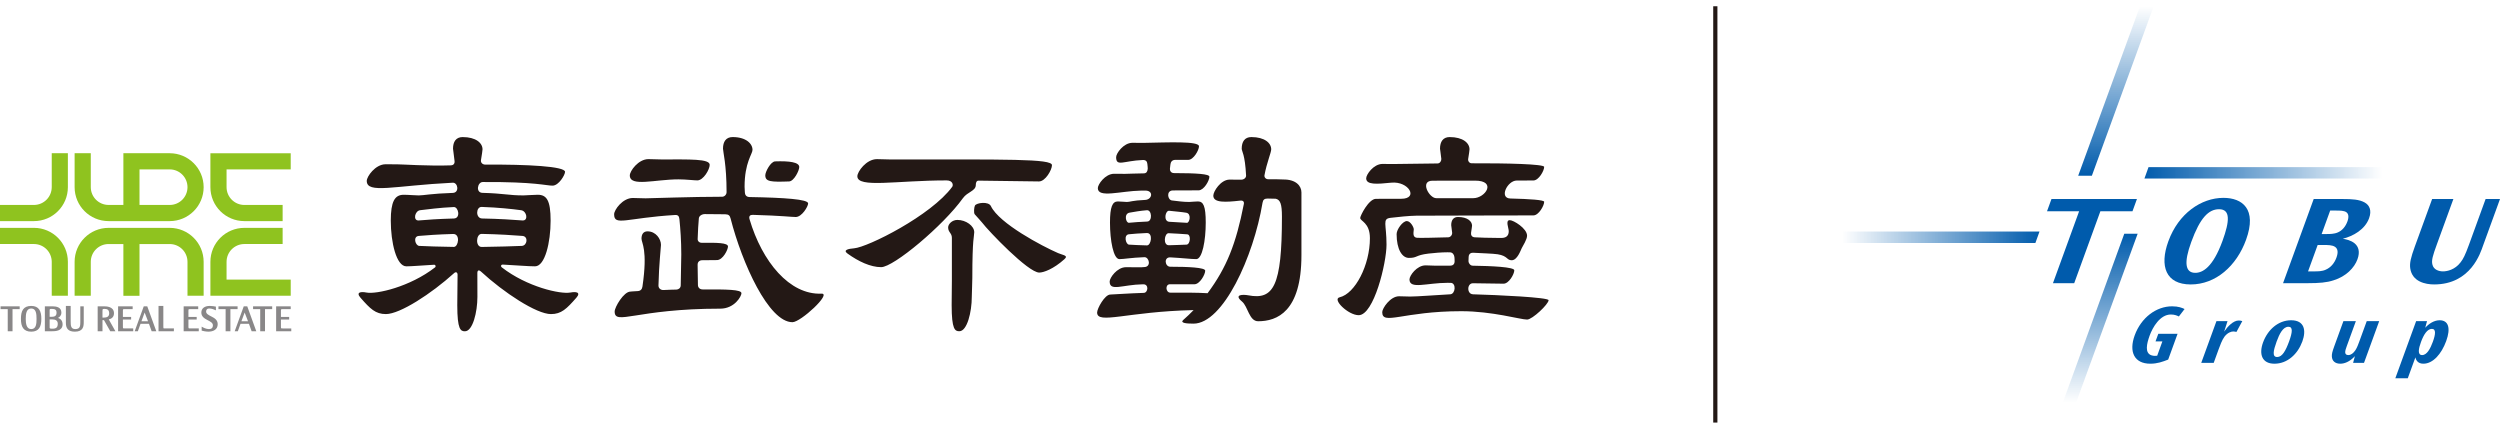 <?xml version="1.0" encoding="UTF-8"?>
<svg xmlns="http://www.w3.org/2000/svg" xmlns:xlink="http://www.w3.org/1999/xlink" version="1.1" viewBox="0 0 290.431 50.249">
  <defs>
    <style>
      .cls-1, .cls-2 {
        fill: none;
      }

      .cls-3 {
        fill: #898788;
      }

      .cls-4 {
        fill: url(#_名称未設定グラデーション_4);
      }

      .cls-5 {
        fill: url(#_名称未設定グラデーション_3);
      }

      .cls-6 {
        fill: url(#_名称未設定グラデーション_2);
      }

      .cls-2 {
        stroke: #231815;
        stroke-miterlimit: 10;
        stroke-width: .487px;
      }

      .cls-7 {
        fill: #231815;
      }

      .cls-8 {
        fill: #8fc31f;
      }

      .cls-9 {
        fill: #005bac;
      }

      .cls-10 {
        fill: url(#_名称未設定グラデーション);
      }
    </style>
    <linearGradient id="_名称未設定グラデーション" data-name="名称未設定グラデーション" x1="243.975" y1="26.962" x2="243.975" y2="7.303" gradientTransform="translate(0 54.077) scale(1 -1)" gradientUnits="userSpaceOnUse">
      <stop offset="0" stop-color="#005bac"/>
      <stop offset="1" stop-color="#005bac" stop-opacity="0"/>
    </linearGradient>
    <linearGradient id="_名称未設定グラデーション_2" data-name="名称未設定グラデーション 2" x1="245.814" y1="53.35" x2="245.814" y2="33.661" gradientTransform="translate(0 54.077) scale(1 -1)" gradientUnits="userSpaceOnUse">
      <stop offset="0" stop-color="#005bac" stop-opacity="0"/>
      <stop offset="1" stop-color="#005bac"/>
    </linearGradient>
    <linearGradient id="_名称未設定グラデーション_3" data-name="名称未設定グラデーション 3" x1="214.028" y1="26.511" x2="236.9" y2="26.511" gradientTransform="translate(0 54.077) scale(1 -1)" gradientUnits="userSpaceOnUse">
      <stop offset="0" stop-color="#005bac" stop-opacity="0"/>
      <stop offset="1" stop-color="#005bac"/>
    </linearGradient>
    <linearGradient id="_名称未設定グラデーション_4" data-name="名称未設定グラデーション 4" x1="249.093" y1="33.997" x2="276.758" y2="33.997" gradientTransform="translate(0 54.077) scale(1 -1)" gradientUnits="userSpaceOnUse">
      <stop offset="0" stop-color="#005bac"/>
      <stop offset="1" stop-color="#005bac" stop-opacity="0"/>
    </linearGradient>
  </defs>
  <!-- Generator: Adobe Illustrator 28.6.0, SVG Export Plug-In . SVG Version: 1.2.0 Build 709)  -->
  <g>
    <g id="_レイヤー_2">
      <g id="_レイヤー_1-2">
        <g>
          <rect class="cls-1" x="-4.129" y="13.672" width="187.564" height="28.94"/>
          <path class="cls-7" d="M91.672,21.079c.562-.019,1.179-1.254,1.179-1.672,0-.57-1.159-.717-2.797-.659-.532.019-1.148,1.213-1.148,1.616,0,.745.631.792,2.766.714l-0.0 0ZM78.854,20.837c.839,0,1.767.12,2.157.12.71,0,1.437-1.278,1.437-1.806,0-.716-2.297-.627-5.625-.627-.581,0-.909-.038-1.49-.038-1.177,0-2.167,1.381-2.167,1.892,0,1.374,2.932.458,5.689.458ZM66.265,33.982c-1.144.226-5.043-.648-7.966-2.919-.154-.117-.112-.337.126-.325,1.715.087,2.9.201,3.733.201,1.153,0,1.808-2.769,1.808-5.309,0-2.354-.458-3.004-1.498-3.004-.555,0-1.319.075-1.648.075-1.765,0-2.242-.23-4.773-.297-.815-.021-.577-1.256.034-1.258,6.141-.033,7.398.432,8.124.42.71-.012,1.438-1.243,1.438-1.604,0-.64-4.363-.869-9.278-.84-.264.001-.538-.194-.491-.514.102-.664.182-1.086.182-1.259,0-.733-.767-1.425-2.309-1.425-.768,0-1.119.539-1.119,1.348,0,.125.096.631.179,1.432.039.346-.174.493-.404.505-2.629.097-5.738-.124-6.141-.115-.58.008-.909-.024-1.489-.012-1.178.022-2.166,1.422-2.166,1.931,0,1.542,3.157.55,9.993.212.604-.028.795,1.162-.001,1.185-2.483.079-3.387.292-3.949.292-.506,0-1.122-.075-1.755-.075-1.042,0-1.497.792-1.497,3.004,0,2.539.652,5.309,1.807,5.309.625,0,1.709-.097,3.219-.184.189-.007.24.209.118.304-2.924,2.271-6.829,3.15-7.971,2.924-.64-.127-1.259-.047-.689.606,1.131,1.291,1.739,1.897,2.949,1.897,1.634,0,5.273-2.361,7.928-4.762.208-.188.401-.085.398.201-.019,1.701-.034,3.157-.034,3.522,0,2.846.389,3.038.89,3.038.905,0,1.449-2.232,1.449-3.998,0-.194-.001-1.334-.006-2.762h-.001c0-.348.19-.389.397-.199,2.674,2.464,6.474,4.961,8.153,4.961,1.21,0,1.816-.606,2.949-1.897.57-.653-.048-.733-.688-.606l-0-0ZM52.722,28.685c-1.746-.024-3.133-.075-4.014-.118-.459-.022-.767-1.098-.06-1.159.865-.078,2.243-.177,3.993-.226.867-.019.618,1.51.08,1.503ZM52.723,25.384c-1.784.047-3.192.145-4.068.226-.712.064-.477-1.122.158-1.191.886-.1,2.228-.293,3.907-.366.539-.024.825,1.31.003,1.331ZM55.959,24.039c1.916.064,3.531.24,4.578.381.677.094.871,1.246.157,1.19-1.032-.081-2.691-.191-4.688-.228-.775-.017-.728-1.367-.047-1.343l-0.0 0ZM55.961,27.172c2.019.042,3.701.151,4.74.236.706.061.551,1.141-.091,1.159-1.042.033-2.688.103-4.65.122-.752.007-.669-1.529,0-1.517ZM161.538,25.306c.98-.111,2.066-.233,2.992-.249.726-.014,13.28-.027,13.615-.033.614-.01,1.245-1.129,1.245-1.579,0-.217-1.647-.328-3.921-.384-1.356-.029-.356-2.088.737-2.088,1.103,0,1.859-.002,1.938-.006.614-.01,1.245-1.125,1.245-1.579,0-.329-4.349-.432-8.423-.418-.254,0-.449-.243-.406-.505.088-.584.156-.956.156-1.116,0-.733-.765-1.425-2.307-1.425-.768,0-1.12.539-1.12,1.348,0,.111.088.528.152,1.187.019.198-.137.526-.428.53-2.074.02-4.308.052-5.145.066-.499.01-.784-.018-1.288-.01-1.018.02-1.868,1.227-1.868,1.668,0,.777,1.229.68,2.911.509,2.036-.206,3.219,1.871,1.157,1.871-.473,0-2.137.007-2.932.007-.843,0-1.83,1.969-1.83,2.218,0,.384,1.127.529,1.127,2.355,0,3.133-1.722,6.447-3.517,6.864-.914.212.987,2.079,2.212,2.079,1.764,0,3.234-6.056,3.234-8.193,0-2.401-.522-3.002.464-3.115l0.0 0ZM166.42,20.993c1.059,0,3.556-.006,4.925-.008,2.577-.006,1.225,2.038-.193,2.038-.899,0-3.433-.007-4.3,0-.819.005-1.947-2.03-.432-2.03ZM171.115,34.187c-.733-.023-.709-1.298.013-1.281,1.358.025,3.377.051,3.547.051.615,0,1.244-1.105,1.244-1.557,0-.385-2.651-.5-4.833-.533-.338-.005-.503-.393-.489-.526.008-.063.017-.282.017-.45,0-.165.05-.557.551-.527.821.052,2.279.09,2.819.175,1.193.191,1.039.695,1.632.695.654,0,1.037-1.145,1.171-1.408.132-.267.617-1.004.617-1.445,0-.84-1.568-1.804-2.011-1.804-.534,0-.119.918-.119,1.272,0,.86-.728.794-1.083.794-1.237,0-2.334-.045-2.871-.075-.381-.026-.452-.312-.421-.542.059-.424.114-.698.114-.807,0-.519-.542-1.011-1.634-1.011-.54,0-.788.382-.788.952,0,.08.047.384.108.858.032.264-.182.542-.455.55-1.338.037-3.32.087-3.64.056-.566-.059-.361-.714-.361-.98s-.396-.961-.806-.961c-.488,0-1.188.977-1.188,1.51,0,1.771.638,2.769,1.428,2.769,1.03,0,.698-.313,2.284-.504.641-.078,1.544-.149,2.184-.149.093,0,.198.002.295.005.31,0,.495.269.524.55.011.117.027.294.023.515,0,.182-.091.483-.508.481-.476-.003-1.409.002-1.815.002-.501,0-.548-.034-1.05-.034-1.018,0-1.871,1.19-1.871,1.634,0,1.187,2.021.395,4.401.395.081,0,.216,0,.386.002.667.009.565,1.296-.05,1.331-1.944.104-3.8.261-4.665.261-.502,0-.785-.032-1.285-.032-1.019,0-1.952,1.402-1.952,1.842,0,1.579,2.389-.108,9.185-.108,3.626,0,6.872.973,7.643.973.613,0,2.498-1.795,2.498-2.25,0-.33-5.887-.605-8.79-.686l0.0 0ZM122.928,29.406c-1.834-.794-6.857-3.445-7.811-5.459-.276-.587-1.681-.391-1.855-.066-.096.177-.166.851-.022,1.018.28.325.698.759.844.95.756.998,5.365,5.817,6.645,5.817.497,0,1.641-.399,2.917-1.546.502-.448-.12-.457-.718-.714v-0ZM95.432,34.114c-3.702.161-6.894-3.703-8.355-8.642-.109-.372.064-.52.374-.512,3.433.099,4.471.25,4.994.25.71,0,1.437-1.221,1.437-1.579,0-.483-2.734-.667-6.794-.739-.443-.008-.544-.303-.557-.552-.012-.213-.032-.427-.032-.643,0-2.831.921-3.8.921-4.287,0-.731-.766-1.487-2.309-1.487-.769,0-1.12.539-1.12,1.348,0,.346.416,1.835.416,5.048,0,.295-.245.537-.517.537-3.501,0-8.37.184-8.89.184-.58,0-.909-.038-1.49-.038-1.178,0-2.167,1.38-2.167,1.89,0,1.409,1.405.429,7.08.085.365-.022.472.165.504.483.112,1.091.218,2.502.218,4.098,0,0-.037,1.941-.065,3.598-.005.311-.255.481-.5.486-.524.004-.764.023-1.506.052-.357.012-.587-.238-.58-.526.056-2.464.292-4.451.292-4.717,0-.693-.596-1.574-1.564-1.574-.478,0-.699.339-.699.846,0,.519.747,1.241.112,5.561-.047.313-.207.518-.563.534-.777.031-.715.059-.838.059-.77,0-1.829,1.802-1.829,2.311,0,1.668,2.495-.33,12.268-.33,1.654,0,2.462-1.435,2.462-1.793,0-.429-1.69-.453-4.508-.44-.36.002-.542-.243-.548-.504-.009-.74-.023-1.621-.037-2.354-.004-.351.217-.533.54-.534.986-.007,1.21-.017,1.697-.017.706,0,1.292-1.218,1.292-1.577,0-.44-1.281-.45-3.036-.431-.317.002-.496-.209-.487-.443.03-.951.077-1.751.137-2.394.026-.302.373-.499.695-.499,1.17,0,1.37.007,2.365.021.417.007.541.156.631.502,1.333,5.188,4.421,12.036,7.184,12.036.964,0,4.602-3.372,3.371-3.316l-0-0ZM113.36,21.499c.003-.221.05-.517.323-.514,2.603.037,6.734.094,7.016.094.746,0,1.51-1.341,1.51-1.893,0-.756-5.211-.66-18.767-.66-.611,0-.957-.039-1.564-.039-1.241,0-2.278,1.454-2.278,1.99,0,1.403,4.562.481,10.369.481.722,0,.797.544.652.743-2.437,3.331-9.811,7.021-11.402,7.146-.638.05-1.338.191-.76.611,1.269.917,2.677,1.578,3.908,1.578,1.442,0,7.204-4.812,9.497-8.014.534-.747,1.486-.823,1.497-1.524ZM111.227,25.549c-.621,0-1.079.488-1.079.869,0,.585.434.645.434,1.207v4.952s-.026,1.863-.026,2.867c0,2.846.39,3.037.892,3.037.903,0,1.447-2.231,1.447-3.998,0-.572.072-1.771.062-2.2,0-4.672.223-4.82.223-5.308,0-.731-.967-1.426-1.954-1.426ZM149.033,20.849c-.508-.024-1.081-.031-1.674-.024-.343.006-.5-.255-.461-.469.253-1.414.782-2.635.782-3.008,0-.733-.764-1.425-2.309-1.425-.766,0-1.118.539-1.118,1.348,0,.315.383.629.508,3.118.013.265-.247.481-.564.486h-.002c-.501.01-.866-.019-1.37-.01-1.016.018-1.871,1.369-1.871,1.864,0,.865,1.465.764,3.142.575.302-.033.461.116.405.396-.909,4.626-1.985,7.359-4.212,10.362-1.237-.075-2.956-.075-4.337-.066-.529.003-.626-.975-.033-.975,1.297.002,2.688.005,2.853.002.612-.011,1.241-1.126,1.241-1.579,0-.367-1.981-.457-4.06-.457-.627-.002-.782-1.128.008-1.088,1.368.073,2.42.203,3.013.203.702,0,1.1-2.163,1.1-4.244,0-1.927-.278-2.457-.91-2.457-.338,0-.801.061-1.001.061-.768,0-1.302-.096-2.014-.174-.513-.057-.692-1.16.111-1.164,1.814-.005,2.821-.012,2.997-.012.613-.015,1.242-1.13,1.242-1.581,0-.323-1.484-.415-4.099-.422-.407,0-.503-.323-.486-.509.021-.208.036-.277.052-.46.027-.304.181-.568.578-.568,1.153.002,1.357.004,1.504.002.613-.012,1.242-1.128,1.242-1.581,0-.622-3.594-.446-6.468-.393-.505.009-.789-.017-1.288-.01-1.019.019-1.87,1.226-1.87,1.667,0,1.143.847.425,3.091.332.353-.016.509.154.537.454.03.3.052.45.044.563-.027.324-.147.53-.456.534-1.204.019-1.471.043-2.187.057-.501.009-.787-.019-1.287-.009-1.018.019-1.869,1.228-1.869,1.667,0,1.189,2.629.334,5.011.289.083-.002.257-.002.483-.005,1.027-.007.825,1.052.004,1.087-1.515.065-1.766.238-2.111.238-.305,0-.679-.061-1.064-.061-.631,0-.909.645-.909,2.457,0,2.081.397,4.244,1.098,4.244.536,0,1.308-.165,2.903-.226.547-.022.832,1.136-.033,1.15-.414.008-.003.017-.356.023-.504.01-1.279-.016-1.779-.009-1.018.019-1.872,1.228-1.872,1.666,0,1.19,1.473.363,3.853.321h.07c.664,0,.532.984.045.996-1.749.052-3.624.193-3.888.193-.649,0-1.537,1.629-1.537,2.086,0,1.422,3.466-.108,11.209-.279-.388.401-.788.785-1.202,1.147-.4.351.351.427,1.189.427,3.432,0,6.98-7.77,8.021-14.038.065-.374.223-.496.619-.496v.002c.275.004.595.014.919.021.522.13.717.596.717,2.085,0,8.11-.986,9.691-3.91,9.135-.574-.108-1.752-.127-.726.726.696.584.824,2.287,1.871,2.287,2.18,0,5.03-1.09,5.03-7.673v-7.298c0-.733-.614-1.529-2.159-1.498l0-0ZM133.245,28.509c-.802-.019-1.562-.057-2.088-.09-.384-.026-.644-1.145-.01-1.204.53-.052,1.293-.113,2.089-.144.744-.023.496,1.449.009,1.437ZM133.275,25.738c-.813.03-1.582.092-2.117.143-.367.038-.627-1.06.07-1.178.521-.089,1.245-.223,2.009-.28.589-.045.66,1.294.038,1.315l-0.0 0ZM135.831,24.487c.551.063,1.558.148,1.987.228.631.118.379,1.19.068,1.171-.439-.033-1.471-.089-2.053-.121-.713-.056-.458-1.333-.002-1.279h0ZM135.773,27.092c.629.033,1.704.088,2.163.13.444.04.353,1.162-.087,1.197-.44.028-1.471.05-2.047.071-.723.025-.54-1.424-.029-1.398Z"/>
          <g>
            <rect class="cls-1" x="-4.129" y="13.672" width="42.032" height="28.941"/>
            <g>
              <path class="cls-3" d="M13.243,36.38c-.014-.795-.919-.795-1.219-.795h-.678v2.897h.559v-1.291h.175l.731,1.291h.596l-.771-1.378c.31-.066.608-.258.607-.724ZM12.087,36.894h-.182v-.687c.018-.314-.035-.304.225-.323.34.008.545.098.554.521-.002.426-.327.482-.596.489ZM.065,35.913h.833v2.569h.557v-2.569h.831v-.328H.065s0,.328-0.0.328ZM9.332,37.401c-.011.43.007.826-.582.83-.544,0-.532-.439-.539-.923v-1.768h-.557v1.975c0,.315.065.572.235.75.175.178.436.266.806.265h.011c.468,0,.738-.149.876-.376.141-.228.147-.517.147-.796v-1.772h-.398v1.816l-0-0ZM3.631,35.539c-.459,0-.769.146-.954.413-.183.267-.245.642-.245,1.093,0,.449.07.818.255,1.08.191.263.497.406.944.405h.005c.437,0,.739-.146.92-.408.182-.263.247-.631.247-1.077,0-.451-.065-.825-.247-1.09-.184-.269-.485-.415-.925-.415ZM3.631,38.231c-.571,0-.64-.666-.64-1.186.004-.568.057-1.207.64-1.207.291.002.434.156.521.39.083.236.092.547.092.817,0,.54-.031,1.186-.613,1.186ZM6.737,36.934c.19-.095.394-.277.394-.624,0-.606-.557-.725-1.031-.725h-.889v2.897h.828c.332,0,1.223,0,1.233-.794.001-.468-.267-.67-.535-.754ZM5.768,36.048c.014-.181.007-.148.267-.164.37.01.53.098.534.446-.002.38-.226.468-.574.477h-.227v-.758ZM6.114,38.185c-.114,0-.209-.001-.268-.018-.058-.022-.072-.036-.078-.1v-.96h.324c.356.006.616.127.619.504-.007.407-.157.567-.597.575l-0-0ZM29.399,35.913h.83v2.569h.558v-2.569h.833v-.328h-2.221s0,.328-0.0.328ZM28.317,35.585l-.012.034-1.04,2.863h.365l.311-.862h.981l.311.862h.54l-1.049-2.897h-.407l-0-0ZM28.048,37.321l.373-1.013.391,1.013h-.764ZM27.602,35.585h-2.223v.328h.833v2.569h.555v-2.569h.834v-.328ZM32.848,38.155c-.216-.019-.192.035-.21-.187v-.847h.954v-.3h-.954v-.742c.018-.188-.001-.148.21-.165h.925v-.328h-1.694v2.897h1.759v-.328h-.989l-0.0 0ZM18.975,37.895v-2.356h-.559v2.943h1.782l.005-.274.003-.054h-1.004c-.284-.025-.198.064-.228-.259v0ZM16.705,35.585l-.017.034-1.04,2.863h.366l.311-.862h.981l.312.862h.539l-1.05-2.897s-.403,0-.403-0ZM16.435,37.321l.367-1.015.394,1.015h-.761ZM14.278,37.967v-.847h.955v-.3h-.955v-.742c.015-.189-.002-.148.209-.165h.924v-.328h-1.692v2.897h1.759v-.328h-.99c-.216-.019-.192.035-.209-.187l-0.0 0ZM21.891,37.967v-.847h.959v-.3h-.959v-.742c.019-.189-.003-.148.209-.165h.926v-.328h-1.691v2.897h1.756v-.328h-.991c-.212-.019-.19.035-.209-.187v0ZM24.59,36.785c-.343-.178-.652-.322-.645-.595.004-.25.149-.347.347-.352.309-.001.61.13.716.182l.073.035v-.434l-.04-.007c-.107-.019-.38-.075-.67-.075-.596.001-.982.28-.982.771,0,.471.363.689.701.866.343.178.649.328.642.62-.004.349-.215.429-.465.435-.311.001-.638-.168-.762-.243l-.078-.044v.465l.039.01c.083.02.409.11.736.11.578-.001,1.088-.241,1.088-.871,0-.476-.361-.7-.698-.874Z"/>
              <path class="cls-8" d="M19.717,26.471h-7.105c-2.177.002-3.944,1.766-3.944,3.944v3.944h1.878v-3.944c.004-1.141.923-2.062,2.066-2.065h1.721v6.01h1.873v-6.01h3.511c1.142.003,2.062.924,2.065,2.065v3.944h1.876v-3.944c0-2.178-1.766-3.942-3.941-3.944l-0-0ZM26.32,30.414c.004-1.141.925-2.062,2.067-2.065h4.447v-1.878h-4.447c-2.178.002-3.944,1.766-3.944,3.944v3.944h9.33v-1.878h-7.453v-2.066l0-0ZM24.443,17.801v3.944c0,2.178,1.766,3.942,3.944,3.942h4.447v-1.877h-4.447c-1.141-.002-2.063-.925-2.067-2.065v-2.066h7.453v-1.878h-9.33l-0-0ZM3.944,26.471H-0v1.878h3.944c1.141.003,2.062.924,2.067,2.065v3.944h1.874v-3.944c0-2.178-1.764-3.942-3.941-3.944l0.0 0ZM12.612,25.687h7.105c2.175,0,3.941-1.764,3.941-3.942,0-2.177-1.766-3.942-3.941-3.944h-5.384v6.008h-1.721c-1.143-.002-2.062-.925-2.066-2.065v-3.944h-1.878v3.944c0,2.178,1.767,3.942,3.944,3.942l0-0ZM16.207,19.679h3.511c1.142.002,2.062.925,2.065,2.066-.004,1.14-.923,2.063-2.065,2.065h-3.511v-4.131 0ZM6.01,21.745c-.005,1.14-.926,2.063-2.069,2.065H0v1.877h3.942c2.18,0,3.943-1.764,3.943-3.942v-3.944h-1.874v3.944Z"/>
            </g>
          </g>
          <g>
            <rect class="cls-1" x="208.46" y="-3.293" width="91.744" height="57.683"/>
            <polyline class="cls-9" points="248.253 23.12 247.735 24.546 244.005 24.546 240.966 32.897 238.497 32.897 241.535 24.546 237.806 24.546 238.324 23.12 248.253 23.12"/>
            <path class="cls-9" d="M251.905,28.025c1.174-3.227,3.814-5.039,6.398-5.039,2.177,0,3.933,1.278,2.627,4.87-1.111,3.055-3.528,5.189-6.43,5.189-2.891,0-3.649-2.122-2.601-5.006l.006-.014M254.559,28.127c-.869,2.384-.705,3.569.472,3.569.837,0,2.033-.61,3.163-3.713.833-2.292.941-3.677-.399-3.677-1.214,0-2.208.997-3.231,3.806,0,0-.006.015-.006.015Z"/>
            <path class="cls-9" d="M272.139,23.12c1.128,0,1.94.053,2.567.4.568.316.846.926.515,1.835-.478,1.311-1.85,2.082-3.054,2.38.35.058.947.176,1.386.544.435.37.641.96.318,1.845-.358.984-1.318,1.994-2.781,2.441-.768.258-1.665.332-2.989.332h-2.873l3.56-9.778h3.352M268.769,31.527c.514,0,1.0.001,1.425-.2.556-.241.99-.721,1.238-1.403.214-.586.176-1.029-.178-1.254-.302-.199-.76-.211-1.443-.211h-.562l-1.117,3.067h.637ZM270.275,27.189c.376,0,.883.003,1.324-.193.495-.216.883-.658,1.11-1.281.182-.51.136-.881-.138-1.068-.266-.178-.685-.186-1.238-.186h-.631l-.991,2.728h.564l-0-0Z"/>
            <path class="cls-9" d="M285.015,23.12l-1.93,5.301c-.464,1.277-.637,1.83-.503,2.327.142.585.74.779,1.227.779.478,0,1.383-.187,2.039-1.047.313-.399.542-.852.987-2.074l1.924-5.287h1.673l-1.979,5.436c-.274.755-1.385,4.489-5.675,4.489-.994,0-2.557-.307-2.777-1.883-.081-.602.065-1.229.536-2.524l2.01-5.517h2.469"/>
            <polyline class="cls-10" points="241.162 46.84 239.615 46.84 246.783 27.152 248.336 27.152 241.162 46.84"/>
            <polyline class="cls-6" points="243.017 20.416 241.427 20.416 248.608 .727 250.2 .727 243.017 20.416"/>
            <polyline class="cls-5" points="236.933 26.899 214.045 26.899 213.57 28.232 236.455 28.232 236.933 26.899"/>
            <polyline class="cls-4" points="277.237 19.419 249.598 19.419 249.125 20.741 276.771 20.741 277.237 19.419"/>
            <path class="cls-9" d="M253.124,36.764c-.173-.083-.477-.228-.925-.228-1.278,0-2.124,1.503-2.471,2.454-.343.944-.591,2.03.218,2.289.257.088.538.062.66.046l.603-1.665h-.796l.32-.878h2.239l-1.088,2.991c-.649.254-1.262.479-2.081.479-1.849,0-2.514-1.365-1.808-3.299.749-2.054,2.504-3.368,4.343-3.368.735,0,1.17.179,1.45.315l-.663.864"/>
            <path class="cls-9" d="M258.778,37.305l-.391,1.217c.405-.596,1.064-1.288,1.685-1.288.141,0,.261.019.422.07l-.681,1.257c-.097-.024-.249-.054-.371-.054-.238,0-.66.135-1.021.607-.275.362-.536,1.078-.67,1.446l-.578,1.593h-1.448l1.766-4.848h1.286"/>
            <path class="cls-9" d="M262.907,39.774c.529-1.452,1.745-2.569,3.258-2.569,1.55,0,1.772,1.178,1.303,2.465-.528,1.45-1.723,2.583-3.242,2.583-1.43,0-1.828-1.081-1.323-2.47l.003-.008M264.473,39.702c-.38,1.052-.528,1.774.073,1.774.583,0,.989-.727,1.383-1.807.398-1.094.456-1.708-.075-1.708-.634,0-1.046.818-1.377,1.728l-.004.012v-0Z"/>
            <path class="cls-9" d="M273.687,37.305l-1.051,2.89c-.108.296-.199.558-.188.752.011.181.116.303.362.303.306,0,.589-.217.823-.568.194-.297.34-.698.452-1.006l.865-2.371h1.447l-1.764,4.848h-1.268l.207-.773c-.62.665-1.228.873-1.697.873-.58,0-.959-.303-.979-.853-.012-.264.052-.546.265-1.131l1.078-2.963h1.448"/>
            <path class="cls-9" d="M281.953,37.305l-.208.772c.414-.465,1.025-.872,1.672-.872,1.029,0,1.308.921.766,2.41-.558,1.532-1.55,2.637-2.654,2.637-.633,0-.858-.404-.927-.736l-.883,2.425h-1.447l2.417-6.636h1.264M281.248,39.744c-.261.712-.442,1.506.137,1.506.564,0,.964-.771,1.247-1.551.308-.848.395-1.492-.118-1.492-.531,0-.95.668-1.263,1.527l-.003.01v0Z"/>
          </g>
          <line class="cls-2" x1="199.273" y1=".727" x2="199.273" y2="49.091"/>
        </g>
      </g>
    </g>
  </g>
</svg>